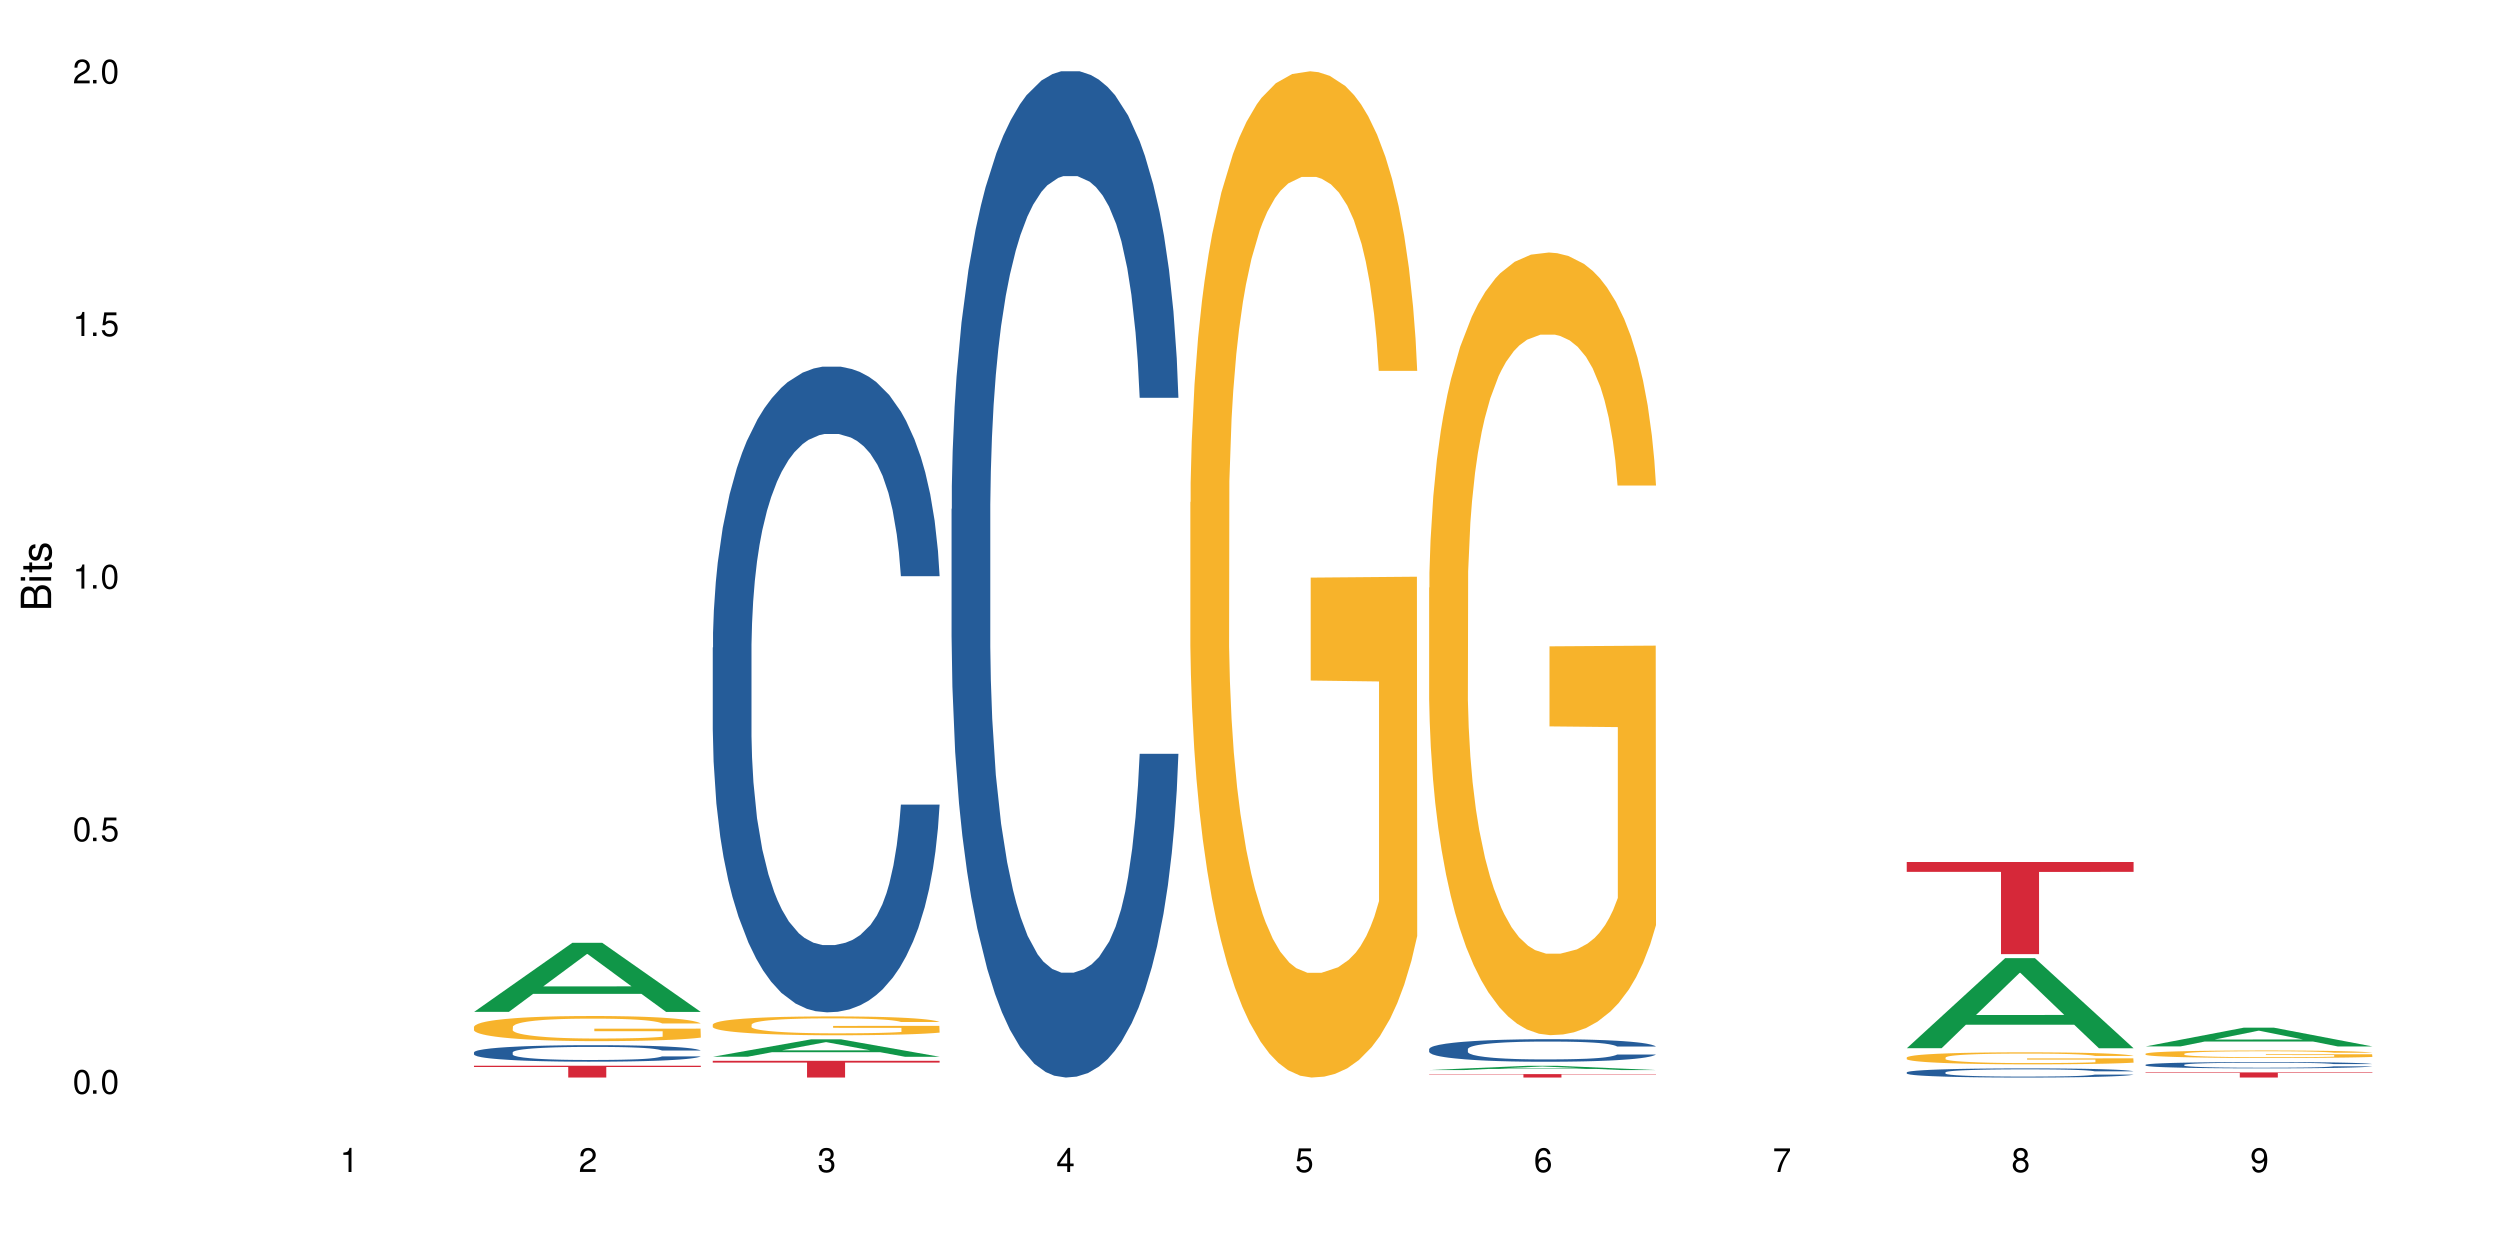 <?xml version="1.0" encoding="UTF-8"?>
<svg xmlns="http://www.w3.org/2000/svg" xmlns:xlink="http://www.w3.org/1999/xlink" width="720" height="360" viewBox="0 0 720 360">
<defs>
<g>
<g id="glyph-0-0">
</g>
<g id="glyph-0-1">
<path d="M 2.641 -6.938 C 2 -6.938 1.422 -6.656 1.078 -6.172 C 0.641 -5.562 0.406 -4.641 0.406 -3.359 C 0.406 -1.016 1.188 0.219 2.641 0.219 C 4.078 0.219 4.859 -1.016 4.859 -3.297 C 4.859 -4.641 4.656 -5.547 4.203 -6.172 C 3.844 -6.656 3.281 -6.938 2.641 -6.938 Z M 2.641 -6.188 C 3.547 -6.188 4 -5.25 4 -3.375 C 4 -1.406 3.562 -0.484 2.625 -0.484 C 1.734 -0.484 1.281 -1.438 1.281 -3.344 C 1.281 -5.25 1.734 -6.188 2.641 -6.188 Z M 2.641 -6.188 "/>
</g>
<g id="glyph-0-2">
<path d="M 1.828 -1 L 0.828 -1 L 0.828 0 L 1.828 0 Z M 1.828 -1 "/>
</g>
<g id="glyph-0-3">
<path d="M 4.562 -6.797 L 1.062 -6.797 L 0.547 -3.094 L 1.328 -3.094 C 1.719 -3.562 2.047 -3.734 2.578 -3.734 C 3.484 -3.734 4.062 -3.109 4.062 -2.094 C 4.062 -1.125 3.484 -0.531 2.578 -0.531 C 1.828 -0.531 1.375 -0.906 1.188 -1.672 L 0.328 -1.672 C 0.453 -1.109 0.547 -0.844 0.75 -0.594 C 1.125 -0.078 1.828 0.219 2.594 0.219 C 3.969 0.219 4.922 -0.781 4.922 -2.219 C 4.922 -3.562 4.031 -4.484 2.719 -4.484 C 2.25 -4.484 1.859 -4.359 1.469 -4.062 L 1.734 -5.969 L 4.562 -5.969 Z M 4.562 -6.797 "/>
</g>
<g id="glyph-0-4">
<path d="M 2.484 -4.938 L 2.484 0 L 3.328 0 L 3.328 -6.938 L 2.766 -6.938 C 2.469 -5.875 2.281 -5.734 0.984 -5.562 L 0.984 -4.938 Z M 2.484 -4.938 "/>
</g>
<g id="glyph-0-5">
<path d="M 4.859 -0.828 L 1.281 -0.828 C 1.359 -1.406 1.672 -1.781 2.5 -2.281 L 3.469 -2.828 C 4.406 -3.344 4.906 -4.062 4.906 -4.906 C 4.906 -5.484 4.672 -6.031 4.266 -6.406 C 3.859 -6.766 3.375 -6.938 2.719 -6.938 C 1.859 -6.938 1.219 -6.625 0.844 -6.031 C 0.609 -5.672 0.5 -5.234 0.484 -4.531 L 1.328 -4.531 C 1.359 -5.016 1.406 -5.281 1.531 -5.516 C 1.75 -5.938 2.188 -6.203 2.703 -6.203 C 3.469 -6.203 4.031 -5.641 4.031 -4.891 C 4.031 -4.344 3.719 -3.859 3.125 -3.516 L 2.234 -3 C 0.812 -2.172 0.406 -1.531 0.328 -0.016 L 4.859 -0.016 Z M 4.859 -0.828 "/>
</g>
<g id="glyph-0-6">
<path d="M 2.125 -3.188 L 2.578 -3.188 C 3.5 -3.188 3.984 -2.766 3.984 -1.922 C 3.984 -1.062 3.469 -0.531 2.594 -0.531 C 1.656 -0.531 1.203 -1 1.156 -2.016 L 0.312 -2.016 C 0.344 -1.453 0.438 -1.094 0.609 -0.781 C 0.953 -0.109 1.625 0.219 2.547 0.219 C 3.953 0.219 4.859 -0.625 4.859 -1.938 C 4.859 -2.828 4.516 -3.297 3.703 -3.594 C 4.344 -3.844 4.656 -4.328 4.656 -5.031 C 4.656 -6.219 3.875 -6.938 2.578 -6.938 C 1.203 -6.938 0.484 -6.172 0.453 -4.703 L 1.297 -4.703 C 1.312 -5.125 1.344 -5.359 1.453 -5.578 C 1.641 -5.969 2.062 -6.203 2.594 -6.203 C 3.344 -6.203 3.797 -5.75 3.797 -5 C 3.797 -4.516 3.609 -4.219 3.25 -4.047 C 3.016 -3.953 2.703 -3.922 2.125 -3.906 Z M 2.125 -3.188 "/>
</g>
<g id="glyph-0-7">
<path d="M 3.141 -1.672 L 3.141 0 L 3.984 0 L 3.984 -1.672 L 4.984 -1.672 L 4.984 -2.438 L 3.984 -2.438 L 3.984 -6.938 L 3.359 -6.938 L 0.266 -2.578 L 0.266 -1.672 Z M 3.141 -2.438 L 1 -2.438 L 3.141 -5.5 Z M 3.141 -2.438 "/>
</g>
<g id="glyph-0-8">
<path d="M 4.781 -5.125 C 4.609 -6.266 3.891 -6.938 2.844 -6.938 C 2.094 -6.938 1.422 -6.578 1.031 -5.953 C 0.594 -5.266 0.406 -4.422 0.406 -3.172 C 0.406 -2 0.578 -1.25 0.984 -0.641 C 1.359 -0.078 1.953 0.219 2.703 0.219 C 3.984 0.219 4.922 -0.75 4.922 -2.094 C 4.922 -3.375 4.062 -4.281 2.844 -4.281 C 2.172 -4.281 1.641 -4.031 1.281 -3.516 C 1.281 -5.234 1.828 -6.188 2.797 -6.188 C 3.391 -6.188 3.797 -5.797 3.938 -5.125 Z M 2.734 -3.531 C 3.547 -3.531 4.062 -2.953 4.062 -2.031 C 4.062 -1.156 3.484 -0.531 2.703 -0.531 C 1.922 -0.531 1.328 -1.188 1.328 -2.078 C 1.328 -2.938 1.906 -3.531 2.734 -3.531 Z M 2.734 -3.531 "/>
</g>
<g id="glyph-0-9">
<path d="M 4.984 -6.797 L 0.438 -6.797 L 0.438 -5.969 L 4.109 -5.969 C 2.5 -3.656 1.828 -2.234 1.328 0 L 2.219 0 C 2.594 -2.172 3.453 -4.047 4.984 -6.094 Z M 4.984 -6.797 "/>
</g>
<g id="glyph-0-10">
<path d="M 3.75 -3.656 C 4.469 -4.094 4.688 -4.438 4.688 -5.078 C 4.688 -6.172 3.844 -6.938 2.641 -6.938 C 1.438 -6.938 0.594 -6.172 0.594 -5.094 C 0.594 -4.438 0.812 -4.094 1.516 -3.656 C 0.734 -3.266 0.359 -2.703 0.359 -1.922 C 0.359 -0.656 1.281 0.219 2.641 0.219 C 3.984 0.219 4.922 -0.656 4.922 -1.922 C 4.922 -2.703 4.531 -3.266 3.75 -3.656 Z M 2.641 -6.188 C 3.359 -6.188 3.812 -5.75 3.812 -5.062 C 3.812 -4.406 3.344 -3.984 2.641 -3.984 C 1.922 -3.984 1.453 -4.406 1.453 -5.078 C 1.453 -5.75 1.922 -6.188 2.641 -6.188 Z M 2.641 -3.266 C 3.484 -3.266 4.062 -2.719 4.062 -1.906 C 4.062 -1.078 3.484 -0.531 2.625 -0.531 C 1.797 -0.531 1.219 -1.094 1.219 -1.906 C 1.219 -2.719 1.781 -3.266 2.641 -3.266 Z M 2.641 -3.266 "/>
</g>
<g id="glyph-0-11">
<path d="M 0.516 -1.578 C 0.672 -0.453 1.406 0.219 2.438 0.219 C 3.188 0.219 3.859 -0.141 4.266 -0.766 C 4.688 -1.453 4.891 -2.297 4.891 -3.547 C 4.891 -4.719 4.703 -5.453 4.312 -6.078 C 3.938 -6.641 3.344 -6.938 2.594 -6.938 C 1.297 -6.938 0.359 -5.969 0.359 -4.625 C 0.359 -3.344 1.234 -2.453 2.453 -2.453 C 3.094 -2.453 3.578 -2.672 4.016 -3.203 C 4 -1.484 3.469 -0.531 2.5 -0.531 C 1.906 -0.531 1.484 -0.906 1.359 -1.578 Z M 2.578 -6.203 C 3.375 -6.203 3.969 -5.531 3.969 -4.641 C 3.969 -3.797 3.391 -3.188 2.547 -3.188 C 1.734 -3.188 1.234 -3.766 1.234 -4.688 C 1.234 -5.562 1.797 -6.203 2.578 -6.203 Z M 2.578 -6.203 "/>
</g>
<g id="glyph-1-0">
</g>
<g id="glyph-1-1">
<path d="M 0 -0.953 L 0 -4.891 C 0 -5.719 -0.234 -6.344 -0.734 -6.797 C -1.188 -7.234 -1.812 -7.469 -2.5 -7.469 C -3.547 -7.469 -4.188 -7 -4.625 -5.875 C -4.984 -6.688 -5.625 -7.094 -6.531 -7.094 C -7.172 -7.094 -7.734 -6.859 -8.141 -6.391 C -8.562 -5.922 -8.75 -5.344 -8.75 -4.5 L -8.75 -0.953 Z M -4.984 -2.062 L -7.766 -2.062 L -7.766 -4.219 C -7.766 -4.844 -7.688 -5.203 -7.453 -5.5 C -7.219 -5.812 -6.859 -5.969 -6.375 -5.969 C -5.891 -5.969 -5.531 -5.812 -5.297 -5.5 C -5.062 -5.203 -4.984 -4.844 -4.984 -4.219 Z M -0.984 -2.062 L -4 -2.062 L -4 -4.781 C -4 -5.766 -3.438 -6.359 -2.484 -6.359 C -1.547 -6.359 -0.984 -5.766 -0.984 -4.781 Z M -0.984 -2.062 "/>
</g>
<g id="glyph-1-2">
<path d="M -6.281 -1.797 L -6.281 -0.797 L 0 -0.797 L 0 -1.797 Z M -8.75 -1.797 L -8.75 -0.797 L -7.484 -0.797 L -7.484 -1.797 Z M -8.75 -1.797 "/>
</g>
<g id="glyph-1-3">
<path d="M -6.281 -3.047 L -6.281 -2.016 L -8.016 -2.016 L -8.016 -1.016 L -6.281 -1.016 L -6.281 -0.172 L -5.469 -0.172 L -5.469 -1.016 L -0.719 -1.016 C -0.078 -1.016 0.281 -1.453 0.281 -2.234 C 0.281 -2.5 0.25 -2.719 0.188 -3.047 L -0.641 -3.047 C -0.609 -2.906 -0.594 -2.766 -0.594 -2.562 C -0.594 -2.141 -0.719 -2.016 -1.156 -2.016 L -5.469 -2.016 L -5.469 -3.047 Z M -6.281 -3.047 "/>
</g>
<g id="glyph-1-4">
<path d="M -4.531 -5.25 C -5.766 -5.25 -6.469 -4.422 -6.469 -2.969 C -6.469 -1.516 -5.719 -0.562 -4.547 -0.562 C -3.562 -0.562 -3.094 -1.062 -2.734 -2.562 L -2.516 -3.484 C -2.344 -4.188 -2.094 -4.469 -1.641 -4.469 C -1.047 -4.469 -0.641 -3.875 -0.641 -3 C -0.641 -2.453 -0.797 -2 -1.062 -1.75 C -1.25 -1.594 -1.422 -1.531 -1.875 -1.469 L -1.875 -0.406 C -0.422 -0.453 0.281 -1.266 0.281 -2.922 C 0.281 -4.5 -0.5 -5.516 -1.719 -5.516 C -2.656 -5.516 -3.172 -4.984 -3.469 -3.734 L -3.703 -2.766 C -3.891 -1.953 -4.156 -1.609 -4.594 -1.609 C -5.188 -1.609 -5.547 -2.125 -5.547 -2.938 C -5.547 -3.75 -5.203 -4.172 -4.531 -4.203 Z M -4.531 -5.25 "/>
</g>
</g>
</defs>
<rect x="-72" y="-36" width="864" height="432" fill="rgb(100%, 100%, 100%)" fill-opacity="1"/>
<path fill-rule="nonzero" fill="rgb(6.275%, 58.824%, 28.235%)" fill-opacity="1" d="M 136.504 291.426 L 136.574 291.406 L 164.844 271.52 L 173.43 271.52 L 201.836 291.445 L 191.855 291.445 L 184.738 286.242 L 153.535 286.242 L 146.555 291.426 L 136.504 291.426 L 156.535 284.09 L 181.875 284.07 L 169.242 274.773 L 169.102 274.754 L 168.961 274.812 L 156.469 284.07 L 156.535 284.09 Z M 136.504 291.426 "/>
<path fill-rule="nonzero" fill="rgb(14.51%, 36.078%, 60%)" fill-opacity="1" d="M 136.504 303.082 L 136.582 303.078 L 136.582 302.973 L 136.824 302.809 L 137.379 302.598 L 137.938 302.457 L 139.371 302.199 L 141.363 301.949 L 143.434 301.758 L 144.949 301.648 L 146.305 301.559 L 149.41 301.398 L 151.402 301.316 L 153.555 301.242 L 156.184 301.168 L 158.098 301.125 L 162.398 301.055 L 165.586 301.023 L 168.055 301.012 L 173.395 301.012 L 176.582 301.027 L 178.891 301.051 L 181.441 301.086 L 183.594 301.125 L 187.336 301.219 L 190.684 301.344 L 192.195 301.41 L 194.586 301.547 L 196.418 301.676 L 197.695 301.789 L 199.129 301.949 L 200.402 302.148 L 201.359 302.367 L 201.836 302.555 L 190.684 302.555 L 190.125 302.383 L 189.488 302.246 L 188.293 302.07 L 187.098 301.941 L 185.426 301.816 L 183.91 301.734 L 181.84 301.652 L 180.008 301.598 L 178.094 301.559 L 176.262 301.535 L 172.758 301.508 L 168.691 301.508 L 167.18 301.516 L 164.07 301.551 L 162.398 301.582 L 160.008 301.641 L 158.336 301.699 L 156.344 301.785 L 154.988 301.859 L 153.316 301.973 L 152.121 302.074 L 150.766 302.215 L 149.969 302.324 L 149.25 302.445 L 148.613 302.59 L 148.137 302.742 L 147.816 302.902 L 147.66 303.059 L 147.66 303.734 L 147.816 303.891 L 148.215 304.074 L 149.25 304.34 L 150.766 304.57 L 152.52 304.754 L 154.191 304.883 L 155.148 304.945 L 156.422 305.012 L 158.414 305.102 L 161.281 305.188 L 162.957 305.223 L 165.504 305.258 L 168.137 305.273 L 171.641 305.273 L 174.746 305.258 L 176.82 305.234 L 178.973 305.199 L 181.918 305.125 L 183.75 305.059 L 185.344 304.973 L 186.539 304.891 L 187.336 304.82 L 188.531 304.688 L 189.488 304.539 L 190.203 304.387 L 190.684 304.238 L 201.836 304.238 L 201.359 304.414 L 200.645 304.582 L 199.926 304.707 L 198.809 304.859 L 197.535 304.996 L 195.703 305.148 L 194.188 305.25 L 192.195 305.355 L 190.363 305.441 L 188.371 305.516 L 185.426 305.602 L 183.512 305.645 L 181.441 305.684 L 178.973 305.719 L 175.863 305.75 L 172.516 305.766 L 169.41 305.77 L 166.062 305.762 L 163.594 305.746 L 160.328 305.707 L 156.262 305.625 L 153.316 305.543 L 151.004 305.461 L 149.012 305.375 L 146.781 305.258 L 143.914 305.066 L 142.16 304.918 L 140.965 304.797 L 139.609 304.625 L 138.656 304.473 L 137.539 304.23 L 136.742 303.922 L 136.504 303.684 Z M 136.504 303.082 "/>
<path fill-rule="nonzero" fill="rgb(96.863%, 70.196%, 16.863%)" fill-opacity="1" d="M 136.504 295.707 L 136.582 295.703 L 136.582 295.57 L 136.902 295.273 L 137.699 294.863 L 138.734 294.523 L 139.852 294.262 L 140.566 294.121 L 141.762 293.922 L 142.797 293.777 L 145.426 293.48 L 148.773 293.203 L 150.605 293.082 L 152.68 292.973 L 155.625 292.848 L 156.98 292.801 L 161.125 292.695 L 165.824 292.629 L 171.004 292.609 L 173.395 292.613 L 176.66 292.641 L 181.121 292.715 L 183.672 292.781 L 185.664 292.848 L 187.734 292.934 L 190.285 293.062 L 192.676 293.223 L 194.586 293.383 L 196.5 293.578 L 198.094 293.793 L 199.449 294.023 L 200.645 294.301 L 201.359 294.531 L 201.836 294.762 L 190.762 294.762 L 190.125 294.531 L 189.41 294.352 L 188.215 294.137 L 187.02 293.977 L 185.824 293.852 L 183.594 293.68 L 181.68 293.574 L 179.289 293.48 L 176.98 293.422 L 174.348 293.383 L 172.758 293.367 L 168.535 293.367 L 164.707 293.414 L 162.477 293.469 L 160.883 293.52 L 158.652 293.621 L 157.301 293.699 L 156.504 293.75 L 154.113 293.957 L 152.52 294.141 L 151.641 294.266 L 150.527 294.465 L 149.73 294.645 L 148.852 294.91 L 148.375 295.105 L 147.738 295.555 L 147.66 296.746 L 147.898 296.996 L 148.375 297.27 L 149.012 297.508 L 149.969 297.758 L 150.926 297.949 L 152.598 298.207 L 154.031 298.379 L 155.148 298.492 L 157.301 298.672 L 158.176 298.73 L 160.246 298.848 L 162.398 298.941 L 165.027 299.02 L 167.02 299.062 L 170.207 299.094 L 174.27 299.094 L 179.051 299.055 L 182.078 299 L 184.148 298.949 L 185.504 298.902 L 187.176 298.828 L 188.371 298.762 L 189.488 298.691 L 190.844 298.578 L 190.844 296.996 L 171.164 296.992 L 171.164 296.25 L 201.758 296.246 L 201.836 298.828 L 200.164 299.008 L 198.094 299.18 L 196.102 299.312 L 194.031 299.426 L 191.082 299.551 L 188.691 299.629 L 185.027 299.723 L 181.68 299.781 L 178.176 299.82 L 175.066 299.84 L 171.402 299.848 L 168.137 299.836 L 164.629 299.793 L 161.84 299.742 L 159.289 299.676 L 156.742 299.59 L 153.555 299.449 L 151.484 299.34 L 149.332 299.199 L 147.18 299.035 L 145.27 298.855 L 143.992 298.719 L 142.719 298.559 L 141.363 298.359 L 140.09 298.137 L 139.133 297.93 L 138.258 297.699 L 137.617 297.48 L 136.98 297.184 L 136.664 296.945 L 136.504 296.738 Z M 136.504 295.707 "/>
<path fill-rule="nonzero" fill="rgb(83.922%, 15.686%, 22.353%)" fill-opacity="1" d="M 136.504 306.934 L 201.836 306.934 L 201.836 307.297 L 174.609 307.301 L 174.609 310.332 L 163.652 310.332 L 163.652 307.305 L 163.496 307.297 L 136.504 307.297 Z M 136.504 306.934 "/>
<path fill-rule="nonzero" fill="rgb(6.275%, 58.824%, 28.235%)" fill-opacity="1" d="M 205.277 304.344 L 205.348 304.34 L 233.617 299.324 L 242.203 299.324 L 270.609 304.352 L 260.629 304.352 L 253.508 303.039 L 222.309 303.039 L 215.328 304.344 L 205.277 304.344 L 225.309 302.496 L 250.648 302.492 L 238.012 300.145 L 237.875 300.141 L 237.734 300.156 L 225.238 302.492 L 225.309 302.496 Z M 205.277 304.344 "/>
<path fill-rule="nonzero" fill="rgb(14.51%, 36.078%, 60%)" fill-opacity="1" d="M 205.277 186.516 L 205.355 186.344 L 205.355 182.266 L 205.594 175.809 L 206.152 167.648 L 206.711 162.039 L 208.145 152.012 L 210.137 142.32 L 212.207 134.844 L 213.723 130.426 L 215.078 127.023 L 218.184 120.734 L 220.176 117.508 L 222.328 114.617 L 224.957 111.727 L 226.867 110.027 L 231.172 107.309 L 234.359 106.117 L 236.828 105.609 L 242.168 105.609 L 245.352 106.289 L 247.664 107.137 L 250.215 108.496 L 252.363 110.027 L 256.109 113.766 L 259.457 118.527 L 260.969 121.246 L 263.359 126.516 L 265.191 131.613 L 266.469 136.031 L 267.902 142.32 L 269.176 149.973 L 270.133 158.641 L 270.609 165.949 L 259.457 165.949 L 258.898 159.148 L 258.262 153.879 L 257.066 146.91 L 255.871 141.98 L 254.195 137.055 L 252.684 133.824 L 250.613 130.594 L 248.777 128.555 L 246.867 127.023 L 245.035 126.004 L 241.527 124.984 L 237.465 124.984 L 235.953 125.324 L 232.844 126.684 L 231.172 127.875 L 228.781 130.254 L 227.109 132.465 L 225.117 135.863 L 223.762 138.754 L 222.09 143.172 L 220.895 147.082 L 219.539 152.691 L 218.742 156.941 L 218.023 161.699 L 217.387 167.309 L 216.91 173.258 L 216.59 179.547 L 216.43 185.664 L 216.43 212.012 L 216.59 218.129 L 216.988 225.27 L 218.023 235.637 L 219.539 244.645 L 221.293 251.785 L 222.965 256.883 L 223.922 259.266 L 225.195 261.984 L 227.188 265.383 L 230.055 268.781 L 231.73 270.141 L 234.277 271.504 L 236.906 272.184 L 240.414 272.184 L 243.52 271.504 L 245.594 270.652 L 247.742 269.293 L 250.691 266.402 L 252.523 263.684 L 254.117 260.453 L 255.312 257.223 L 256.109 254.504 L 257.305 249.234 L 258.262 243.457 L 258.977 237.508 L 259.457 231.727 L 270.609 231.727 L 270.133 238.527 L 269.414 245.156 L 268.699 250.086 L 267.582 256.035 L 266.309 261.305 L 264.477 267.254 L 262.961 271.164 L 260.969 275.41 L 259.137 278.641 L 257.145 281.531 L 254.195 284.93 L 252.285 286.629 L 250.215 288.16 L 247.742 289.52 L 244.637 290.711 L 241.289 291.391 L 238.184 291.559 L 234.836 291.219 L 232.367 290.539 L 229.098 289.008 L 225.035 285.949 L 222.09 282.719 L 219.777 279.492 L 217.785 276.09 L 215.555 271.504 L 212.688 264.023 L 210.934 258.246 L 209.738 253.484 L 208.383 246.855 L 207.426 240.906 L 206.312 231.387 L 205.516 219.32 L 205.277 209.973 Z M 205.277 186.516 "/>
<path fill-rule="nonzero" fill="rgb(96.863%, 70.196%, 16.863%)" fill-opacity="1" d="M 205.277 295.051 L 205.355 295.047 L 205.355 294.949 L 205.676 294.723 L 206.473 294.418 L 207.508 294.164 L 208.621 293.965 L 209.34 293.859 L 210.535 293.711 L 211.57 293.602 L 214.199 293.379 L 217.547 293.168 L 219.379 293.082 L 221.449 292.996 L 224.398 292.902 L 225.754 292.867 L 229.895 292.789 L 234.598 292.738 L 239.777 292.723 L 242.168 292.727 L 245.434 292.746 L 249.895 292.801 L 252.445 292.852 L 254.438 292.902 L 256.508 292.965 L 259.059 293.066 L 261.449 293.184 L 263.359 293.305 L 265.273 293.453 L 266.867 293.613 L 268.219 293.785 L 269.414 293.996 L 270.133 294.168 L 270.609 294.344 L 259.535 294.344 L 258.898 294.168 L 258.18 294.035 L 256.984 293.871 L 255.789 293.75 L 254.594 293.656 L 252.363 293.527 L 250.453 293.449 L 248.062 293.379 L 245.75 293.332 L 243.121 293.305 L 241.527 293.293 L 237.305 293.293 L 233.48 293.328 L 231.25 293.367 L 229.656 293.41 L 227.426 293.484 L 226.07 293.543 L 225.273 293.582 L 222.883 293.734 L 221.293 293.875 L 220.414 293.969 L 219.301 294.117 L 218.504 294.254 L 217.625 294.449 L 217.148 294.602 L 216.512 294.938 L 216.43 295.832 L 216.672 296.02 L 217.148 296.223 L 217.785 296.402 L 218.742 296.59 L 219.699 296.734 L 221.371 296.93 L 222.805 297.059 L 223.922 297.145 L 226.07 297.277 L 226.949 297.32 L 229.02 297.41 L 231.172 297.48 L 233.801 297.539 L 235.793 297.57 L 238.98 297.594 L 243.043 297.594 L 247.824 297.566 L 250.852 297.523 L 252.922 297.484 L 254.277 297.449 L 255.949 297.395 L 257.145 297.348 L 258.262 297.293 L 259.613 297.207 L 259.613 296.02 L 239.934 296.016 L 239.934 295.461 L 270.531 295.453 L 270.609 297.395 L 268.938 297.531 L 266.867 297.66 L 264.875 297.758 L 262.801 297.844 L 259.855 297.938 L 257.465 297.996 L 253.801 298.066 L 250.453 298.109 L 246.945 298.141 L 243.84 298.156 L 240.176 298.16 L 236.906 298.152 L 233.402 298.121 L 230.613 298.082 L 228.062 298.031 L 225.516 297.969 L 222.328 297.863 L 220.254 297.777 L 218.105 297.676 L 215.953 297.551 L 214.039 297.414 L 212.766 297.312 L 211.492 297.191 L 210.137 297.043 L 208.863 296.875 L 207.906 296.719 L 207.027 296.547 L 206.391 296.383 L 205.754 296.16 L 205.438 295.98 L 205.277 295.828 Z M 205.277 295.051 "/>
<path fill-rule="nonzero" fill="rgb(83.922%, 15.686%, 22.353%)" fill-opacity="1" d="M 205.277 305.512 L 270.609 305.512 L 270.609 306.031 L 243.383 306.035 L 243.383 310.332 L 232.426 310.332 L 232.426 306.039 L 232.266 306.031 L 205.277 306.031 Z M 205.277 305.512 "/>
<path fill-rule="nonzero" fill="rgb(14.51%, 36.078%, 60%)" fill-opacity="1" d="M 274.051 146.621 L 274.129 146.355 L 274.129 140 L 274.367 129.934 L 274.926 117.215 L 275.484 108.477 L 276.918 92.844 L 278.91 77.746 L 280.98 66.09 L 282.496 59.203 L 283.848 53.902 L 286.957 44.102 L 288.949 39.07 L 291.102 34.566 L 293.73 30.062 L 295.641 27.414 L 299.945 23.176 L 303.129 21.32 L 305.602 20.527 L 310.938 20.527 L 314.125 21.586 L 316.438 22.91 L 318.984 25.031 L 321.137 27.414 L 324.883 33.242 L 328.23 40.66 L 329.742 44.898 L 332.133 53.109 L 333.965 61.055 L 335.238 67.945 L 336.676 77.746 L 337.949 89.668 L 338.906 103.176 L 339.383 114.566 L 328.23 114.566 L 327.672 103.973 L 327.035 95.758 L 325.84 84.898 L 324.645 77.215 L 322.969 69.535 L 321.457 64.5 L 319.383 59.469 L 317.551 56.289 L 315.641 53.902 L 313.809 52.316 L 310.301 50.727 L 306.238 50.727 L 304.723 51.254 L 301.617 53.375 L 299.945 55.23 L 297.555 58.938 L 295.879 62.383 L 293.887 67.68 L 292.535 72.184 L 290.859 79.07 L 289.664 85.164 L 288.312 93.906 L 287.516 100.527 L 286.797 107.945 L 286.16 116.688 L 285.684 125.957 L 285.363 135.762 L 285.203 145.297 L 285.203 186.355 L 285.363 195.895 L 285.762 207.02 L 286.797 223.18 L 288.312 237.219 L 290.062 248.344 L 291.738 256.293 L 292.691 260 L 293.969 264.238 L 295.961 269.535 L 298.828 274.836 L 300.5 276.953 L 303.051 279.074 L 305.68 280.133 L 309.188 280.133 L 312.293 279.074 L 314.363 277.75 L 316.516 275.629 L 319.465 271.125 L 321.297 266.887 L 322.891 261.855 L 324.086 256.82 L 324.883 252.582 L 326.078 244.371 L 327.035 235.363 L 327.75 226.094 L 328.23 217.086 L 339.383 217.086 L 338.906 227.684 L 338.188 238.012 L 337.473 245.695 L 336.355 254.969 L 335.082 263.18 L 333.25 272.449 L 331.734 278.543 L 329.742 285.168 L 327.91 290.199 L 325.918 294.703 L 322.969 300 L 321.059 302.648 L 318.984 305.035 L 316.516 307.152 L 313.41 309.008 L 310.062 310.066 L 306.957 310.332 L 303.609 309.801 L 301.141 308.742 L 297.871 306.359 L 293.809 301.59 L 290.859 296.559 L 288.551 291.523 L 286.559 286.227 L 284.328 279.074 L 281.457 267.418 L 279.707 258.41 L 278.512 250.992 L 277.156 240.664 L 276.199 231.391 L 275.086 216.555 L 274.289 197.746 L 274.051 183.18 Z M 274.051 146.621 "/>
<path fill-rule="nonzero" fill="rgb(96.863%, 70.196%, 16.863%)" fill-opacity="1" d="M 342.82 144.652 L 342.902 144.387 L 342.902 139.094 L 343.219 127.184 L 344.016 110.777 L 345.051 97.277 L 346.168 86.691 L 346.887 81.133 L 348.082 73.195 L 349.117 67.371 L 351.746 55.461 L 355.094 44.348 L 356.926 39.582 L 358.996 35.082 L 361.945 30.055 L 363.297 28.203 L 367.441 23.965 L 372.141 21.32 L 377.32 20.527 L 379.711 20.789 L 382.977 21.848 L 387.441 24.762 L 389.988 27.406 L 391.98 30.055 L 394.055 33.496 L 396.602 38.789 L 398.992 45.141 L 400.906 51.492 L 402.816 59.43 L 404.41 67.902 L 405.766 77.164 L 406.961 88.281 L 407.68 97.543 L 408.156 106.805 L 397.082 106.805 L 396.445 97.543 L 395.727 90.398 L 394.531 81.664 L 393.336 75.312 L 392.141 70.281 L 389.91 63.402 L 387.996 59.168 L 385.609 55.461 L 383.297 53.078 L 380.668 51.492 L 379.074 50.961 L 374.852 50.961 L 371.027 52.816 L 368.797 54.934 L 367.203 57.051 L 364.973 61.02 L 363.617 64.195 L 362.82 66.312 L 360.43 74.516 L 358.836 81.93 L 357.961 86.957 L 356.844 94.898 L 356.047 102.043 L 355.172 112.629 L 354.695 120.57 L 354.055 138.566 L 353.977 186.207 L 354.215 196.262 L 354.695 207.113 L 355.332 216.641 L 356.285 226.699 L 357.242 234.375 L 358.918 244.695 L 360.352 251.578 L 361.465 256.078 L 363.617 263.223 L 364.492 265.605 L 366.566 270.367 L 368.715 274.074 L 371.344 277.25 L 373.336 278.836 L 376.523 280.16 L 380.59 280.16 L 385.367 278.574 L 388.395 276.457 L 390.469 274.34 L 391.824 272.484 L 393.496 269.574 L 394.691 266.926 L 395.805 264.016 L 397.16 259.516 L 397.16 196.262 L 377.48 195.996 L 377.48 166.355 L 408.074 166.09 L 408.156 269.574 L 406.484 276.719 L 404.41 283.602 L 402.418 288.895 L 400.348 293.395 L 397.398 298.422 L 395.008 301.598 L 391.344 305.305 L 387.996 307.688 L 384.492 309.273 L 381.387 310.066 L 377.719 310.332 L 374.453 309.805 L 370.949 308.215 L 368.16 306.098 L 365.609 303.453 L 363.059 300.012 L 359.871 294.453 L 357.801 289.953 L 355.648 284.395 L 353.5 277.777 L 351.586 270.633 L 350.312 265.074 L 349.035 258.723 L 347.684 250.781 L 346.406 241.785 L 345.449 233.578 L 344.574 224.316 L 343.938 215.582 L 343.301 203.672 L 342.98 194.145 L 342.82 185.941 Z M 342.82 144.652 "/>
<path fill-rule="nonzero" fill="rgb(6.275%, 58.824%, 28.235%)" fill-opacity="1" d="M 411.594 308.18 L 411.664 308.176 L 439.934 306.949 L 448.52 306.949 L 476.93 308.18 L 466.945 308.18 L 459.828 307.859 L 428.625 307.859 L 421.645 308.18 L 411.594 308.18 L 431.629 307.727 L 456.965 307.723 L 444.332 307.152 L 444.191 307.148 L 444.051 307.152 L 431.559 307.723 L 431.629 307.727 Z M 411.594 308.18 "/>
<path fill-rule="nonzero" fill="rgb(14.51%, 36.078%, 60%)" fill-opacity="1" d="M 411.594 302.117 L 411.676 302.113 L 411.676 301.969 L 411.914 301.746 L 412.473 301.461 L 413.027 301.266 L 414.461 300.914 L 416.453 300.574 L 418.527 300.316 L 420.039 300.16 L 421.395 300.043 L 424.5 299.824 L 426.492 299.711 L 428.645 299.609 L 431.273 299.508 L 433.188 299.449 L 437.488 299.355 L 440.676 299.312 L 443.145 299.293 L 448.484 299.293 L 451.672 299.316 L 453.98 299.348 L 456.531 299.395 L 458.684 299.449 L 462.426 299.578 L 465.773 299.746 L 467.289 299.84 L 469.68 300.023 L 471.512 300.203 L 472.785 300.355 L 474.219 300.574 L 475.496 300.844 L 476.449 301.145 L 476.93 301.402 L 465.773 301.402 L 465.215 301.164 L 464.578 300.98 L 463.383 300.734 L 462.188 300.562 L 460.516 300.391 L 459 300.281 L 456.93 300.168 L 455.098 300.094 L 453.184 300.043 L 451.352 300.008 L 447.848 299.973 L 443.785 299.973 L 442.27 299.984 L 439.164 300.031 L 437.488 300.07 L 435.098 300.156 L 433.426 300.23 L 431.434 300.352 L 430.078 300.453 L 428.406 300.605 L 427.211 300.742 L 425.855 300.938 L 425.059 301.086 L 424.344 301.254 L 423.707 301.449 L 423.227 301.656 L 422.91 301.875 L 422.75 302.09 L 422.75 303.008 L 422.91 303.223 L 423.309 303.473 L 424.344 303.836 L 425.855 304.148 L 427.609 304.398 L 429.281 304.574 L 430.238 304.66 L 431.512 304.754 L 433.504 304.871 L 436.375 304.992 L 438.047 305.039 L 440.598 305.086 L 443.227 305.109 L 446.73 305.109 L 449.84 305.086 L 451.91 305.055 L 454.062 305.008 L 457.008 304.91 L 458.844 304.812 L 460.438 304.699 L 461.629 304.586 L 462.426 304.492 L 463.621 304.309 L 464.578 304.105 L 465.297 303.898 L 465.773 303.699 L 476.93 303.699 L 476.449 303.934 L 475.734 304.168 L 475.016 304.34 L 473.902 304.547 L 472.625 304.73 L 470.793 304.938 L 469.281 305.074 L 467.289 305.223 L 465.457 305.336 L 463.465 305.438 L 460.516 305.555 L 458.602 305.613 L 456.531 305.668 L 454.062 305.715 L 450.953 305.758 L 447.609 305.781 L 444.5 305.785 L 441.152 305.773 L 438.684 305.75 L 435.418 305.699 L 431.355 305.59 L 428.406 305.477 L 426.094 305.363 L 424.105 305.246 L 421.871 305.086 L 419.004 304.824 L 417.25 304.625 L 416.055 304.457 L 414.703 304.227 L 413.746 304.02 L 412.629 303.688 L 411.832 303.266 L 411.594 302.938 Z M 411.594 302.117 "/>
<path fill-rule="nonzero" fill="rgb(96.863%, 70.196%, 16.863%)" fill-opacity="1" d="M 411.594 169.266 L 411.676 169.059 L 411.676 164.941 L 411.992 155.676 L 412.789 142.914 L 413.824 132.414 L 414.941 124.184 L 415.656 119.859 L 416.852 113.684 L 417.891 109.152 L 420.52 99.891 L 423.863 91.246 L 425.695 87.539 L 427.77 84.039 L 430.715 80.129 L 432.07 78.688 L 436.215 75.395 L 440.914 73.336 L 446.094 72.719 L 448.484 72.922 L 451.75 73.746 L 456.211 76.012 L 458.762 78.07 L 460.754 80.129 L 462.824 82.805 L 465.375 86.922 L 467.766 91.863 L 469.68 96.805 L 471.59 102.977 L 473.184 109.566 L 474.539 116.77 L 475.734 125.418 L 476.449 132.621 L 476.93 139.828 L 465.855 139.828 L 465.215 132.621 L 464.5 127.062 L 463.305 120.27 L 462.109 115.328 L 460.914 111.418 L 458.684 106.066 L 456.77 102.773 L 454.379 99.891 L 452.07 98.039 L 449.441 96.805 L 447.848 96.391 L 443.625 96.391 L 439.801 97.832 L 437.57 99.48 L 435.977 101.125 L 433.746 104.215 L 432.391 106.684 L 431.594 108.332 L 429.203 114.711 L 427.609 120.477 L 426.734 124.387 L 425.617 130.562 L 424.82 136.121 L 423.945 144.355 L 423.465 150.531 L 422.828 164.531 L 422.75 201.582 L 422.988 209.406 L 423.465 217.848 L 424.105 225.258 L 425.059 233.078 L 426.016 239.051 L 427.688 247.078 L 429.125 252.43 L 430.238 255.93 L 432.391 261.488 L 433.266 263.34 L 435.336 267.047 L 437.488 269.93 L 440.117 272.398 L 442.109 273.633 L 445.297 274.664 L 449.359 274.664 L 454.141 273.426 L 457.168 271.781 L 459.242 270.133 L 460.594 268.691 L 462.27 266.43 L 463.465 264.371 L 464.578 262.105 L 465.934 258.605 L 465.934 209.406 L 446.254 209.199 L 446.254 186.145 L 476.848 185.938 L 476.93 266.43 L 475.254 271.988 L 473.184 277.34 L 471.191 281.457 L 469.121 284.957 L 466.172 288.867 L 463.781 291.336 L 460.117 294.219 L 456.77 296.07 L 453.266 297.309 L 450.156 297.926 L 446.492 298.129 L 443.227 297.719 L 439.719 296.484 L 436.93 294.836 L 434.383 292.777 L 431.832 290.102 L 428.645 285.777 L 426.574 282.281 L 424.422 277.957 L 422.27 272.809 L 420.359 267.25 L 419.082 262.93 L 417.809 257.988 L 416.453 251.812 L 415.18 244.812 L 414.223 238.434 L 413.348 231.227 L 412.711 224.434 L 412.074 215.172 L 411.754 207.758 L 411.594 201.379 Z M 411.594 169.266 "/>
<path fill-rule="nonzero" fill="rgb(83.922%, 15.686%, 22.353%)" fill-opacity="1" d="M 411.594 309.344 L 476.93 309.344 L 476.93 309.449 L 449.699 309.449 L 449.699 310.332 L 438.746 310.332 L 438.746 309.449 L 411.594 309.449 Z M 411.594 309.344 "/>
<path fill-rule="nonzero" fill="rgb(6.275%, 58.824%, 28.235%)" fill-opacity="1" d="M 549.141 301.879 L 549.211 301.855 L 577.48 275.949 L 586.066 275.949 L 614.473 301.906 L 604.492 301.906 L 597.371 295.129 L 566.172 295.129 L 559.191 301.879 L 549.141 301.879 L 569.172 292.328 L 594.512 292.305 L 581.875 280.191 L 581.738 280.164 L 581.598 280.238 L 569.102 292.305 L 569.172 292.328 Z M 549.141 301.879 "/>
<path fill-rule="nonzero" fill="rgb(14.51%, 36.078%, 60%)" fill-opacity="1" d="M 549.141 308.844 L 549.219 308.84 L 549.219 308.781 L 549.457 308.691 L 550.016 308.574 L 550.574 308.496 L 552.008 308.352 L 554 308.215 L 556.07 308.109 L 557.586 308.047 L 558.941 308 L 562.047 307.91 L 564.039 307.863 L 566.191 307.824 L 568.82 307.781 L 570.73 307.758 L 575.035 307.719 L 578.223 307.703 L 580.691 307.695 L 586.031 307.695 L 589.215 307.703 L 591.527 307.715 L 594.078 307.734 L 596.227 307.758 L 599.973 307.809 L 603.32 307.879 L 604.832 307.918 L 607.223 307.992 L 609.055 308.062 L 610.332 308.125 L 611.766 308.215 L 613.039 308.324 L 613.996 308.445 L 614.473 308.551 L 603.32 308.551 L 602.762 308.453 L 602.125 308.379 L 600.93 308.281 L 599.734 308.211 L 598.062 308.141 L 596.547 308.094 L 594.477 308.051 L 592.645 308.02 L 590.73 308 L 588.898 307.984 L 585.391 307.969 L 581.328 307.969 L 579.816 307.973 L 576.707 307.992 L 575.035 308.012 L 572.645 308.043 L 570.973 308.074 L 568.98 308.125 L 567.625 308.164 L 565.953 308.227 L 564.758 308.281 L 563.402 308.363 L 562.605 308.422 L 561.887 308.492 L 561.25 308.57 L 560.773 308.652 L 560.453 308.742 L 560.293 308.832 L 560.293 309.203 L 560.453 309.289 L 560.852 309.391 L 561.887 309.539 L 563.402 309.668 L 565.156 309.77 L 566.828 309.84 L 567.785 309.875 L 569.059 309.914 L 571.051 309.961 L 573.918 310.008 L 575.594 310.027 L 578.141 310.047 L 580.77 310.059 L 584.277 310.059 L 587.383 310.047 L 589.457 310.035 L 591.605 310.016 L 594.555 309.977 L 596.387 309.938 L 597.98 309.891 L 599.176 309.844 L 599.973 309.809 L 601.168 309.73 L 602.125 309.648 L 602.84 309.566 L 603.32 309.484 L 614.473 309.484 L 613.996 309.582 L 613.277 309.676 L 612.562 309.742 L 611.445 309.828 L 610.172 309.902 L 608.34 309.988 L 606.824 310.043 L 604.832 310.102 L 603 310.148 L 601.008 310.191 L 598.062 310.238 L 596.148 310.262 L 594.078 310.285 L 591.605 310.305 L 588.5 310.32 L 585.152 310.328 L 582.047 310.332 L 578.699 310.328 L 576.23 310.316 L 572.965 310.297 L 568.898 310.254 L 565.953 310.207 L 563.641 310.16 L 561.648 310.113 L 559.418 310.047 L 556.551 309.941 L 554.797 309.859 L 553.602 309.793 L 552.246 309.699 L 551.293 309.613 L 550.176 309.48 L 549.379 309.309 L 549.141 309.176 Z M 549.141 308.844 "/>
<path fill-rule="nonzero" fill="rgb(96.863%, 70.196%, 16.863%)" fill-opacity="1" d="M 549.141 304.551 L 549.219 304.547 L 549.219 304.484 L 549.539 304.344 L 550.336 304.148 L 551.371 303.984 L 552.484 303.859 L 553.203 303.793 L 554.398 303.699 L 555.434 303.629 L 558.062 303.484 L 561.41 303.355 L 563.242 303.297 L 565.312 303.242 L 568.262 303.184 L 569.617 303.16 L 573.758 303.109 L 578.461 303.078 L 583.641 303.07 L 586.031 303.07 L 589.297 303.086 L 593.758 303.121 L 596.309 303.152 L 598.301 303.184 L 600.371 303.223 L 602.922 303.289 L 605.312 303.363 L 607.223 303.438 L 609.137 303.535 L 610.73 303.637 L 612.082 303.746 L 613.277 303.879 L 613.996 303.988 L 614.473 304.102 L 603.398 304.102 L 602.762 303.988 L 602.043 303.902 L 600.848 303.801 L 599.652 303.723 L 598.461 303.664 L 596.227 303.582 L 594.316 303.531 L 591.926 303.484 L 589.613 303.457 L 586.984 303.438 L 585.391 303.434 L 581.168 303.434 L 577.344 303.453 L 575.113 303.48 L 573.52 303.504 L 571.289 303.551 L 569.934 303.59 L 569.137 303.617 L 566.75 303.715 L 565.156 303.801 L 564.277 303.863 L 563.164 303.957 L 562.367 304.043 L 561.488 304.168 L 561.012 304.266 L 560.375 304.48 L 560.293 305.047 L 560.535 305.168 L 561.012 305.297 L 561.648 305.41 L 562.605 305.531 L 563.562 305.625 L 565.234 305.746 L 566.668 305.828 L 567.785 305.883 L 569.934 305.969 L 570.812 305.996 L 572.883 306.055 L 575.035 306.098 L 577.664 306.137 L 579.656 306.156 L 582.844 306.172 L 586.906 306.172 L 591.688 306.152 L 594.715 306.125 L 596.785 306.102 L 598.141 306.078 L 599.812 306.043 L 601.008 306.012 L 602.125 305.977 L 603.48 305.922 L 603.48 305.168 L 583.797 305.164 L 583.797 304.812 L 614.395 304.809 L 614.473 306.043 L 612.801 306.129 L 610.73 306.211 L 608.738 306.273 L 606.664 306.328 L 603.719 306.387 L 601.328 306.426 L 597.664 306.469 L 594.316 306.5 L 590.809 306.52 L 587.703 306.527 L 584.039 306.531 L 580.77 306.523 L 577.266 306.504 L 574.477 306.48 L 571.926 306.449 L 569.379 306.406 L 566.191 306.34 L 564.117 306.289 L 561.969 306.223 L 559.816 306.141 L 557.902 306.055 L 556.629 305.988 L 555.355 305.914 L 554 305.82 L 552.727 305.711 L 551.77 305.613 L 550.895 305.504 L 550.254 305.398 L 549.617 305.258 L 549.301 305.145 L 549.141 305.043 Z M 549.141 304.551 "/>
<path fill-rule="nonzero" fill="rgb(83.922%, 15.686%, 22.353%)" fill-opacity="1" d="M 549.141 248.262 L 614.473 248.262 L 614.473 251.098 L 587.246 251.125 L 587.246 274.785 L 576.289 274.785 L 576.289 251.148 L 576.129 251.098 L 549.141 251.098 Z M 549.141 248.262 "/>
<path fill-rule="nonzero" fill="rgb(6.275%, 58.824%, 28.235%)" fill-opacity="1" d="M 617.914 301.371 L 617.98 301.363 L 646.25 295.961 L 654.836 295.961 L 683.246 301.375 L 673.266 301.375 L 666.145 299.961 L 634.945 299.961 L 627.965 301.371 L 617.914 301.371 L 637.945 299.379 L 663.285 299.371 L 650.648 296.844 L 650.512 296.84 L 650.371 296.855 L 637.875 299.371 L 637.945 299.379 Z M 617.914 301.371 "/>
<path fill-rule="nonzero" fill="rgb(14.51%, 36.078%, 60%)" fill-opacity="1" d="M 617.914 306.66 L 617.992 306.656 L 617.992 306.617 L 618.23 306.555 L 618.789 306.477 L 619.348 306.418 L 620.781 306.32 L 622.773 306.227 L 624.844 306.152 L 626.359 306.109 L 627.711 306.078 L 630.82 306.016 L 632.812 305.984 L 634.965 305.957 L 637.594 305.926 L 639.504 305.91 L 643.809 305.883 L 646.996 305.871 L 649.465 305.867 L 654.801 305.867 L 657.988 305.875 L 660.301 305.883 L 662.852 305.895 L 665 305.91 L 668.746 305.945 L 672.094 305.992 L 673.605 306.02 L 675.996 306.07 L 677.828 306.121 L 679.102 306.164 L 680.539 306.227 L 681.812 306.301 L 682.77 306.387 L 683.246 306.457 L 672.094 306.457 L 671.535 306.391 L 670.898 306.34 L 669.703 306.273 L 668.508 306.223 L 666.832 306.176 L 665.32 306.145 L 663.246 306.113 L 661.414 306.09 L 659.504 306.078 L 657.672 306.066 L 654.164 306.059 L 648.586 306.059 L 645.48 306.074 L 643.809 306.086 L 641.418 306.109 L 639.742 306.129 L 637.75 306.164 L 636.398 306.191 L 634.723 306.234 L 633.527 306.273 L 632.176 306.328 L 631.379 306.371 L 630.66 306.418 L 630.023 306.473 L 629.547 306.531 L 629.227 306.59 L 629.066 306.652 L 629.066 306.91 L 629.227 306.969 L 629.625 307.039 L 630.66 307.141 L 632.176 307.23 L 633.926 307.301 L 635.602 307.348 L 636.559 307.371 L 637.832 307.398 L 639.824 307.434 L 642.691 307.465 L 644.363 307.48 L 646.914 307.492 L 649.543 307.5 L 653.051 307.5 L 656.156 307.492 L 658.227 307.484 L 660.379 307.469 L 663.328 307.441 L 665.16 307.414 L 666.754 307.383 L 667.949 307.352 L 668.746 307.324 L 669.941 307.273 L 670.898 307.219 L 671.613 307.16 L 672.094 307.102 L 683.246 307.102 L 682.77 307.168 L 682.051 307.234 L 681.336 307.281 L 680.219 307.34 L 678.945 307.391 L 677.113 307.449 L 675.598 307.488 L 673.605 307.531 L 671.773 307.562 L 669.781 307.59 L 666.832 307.625 L 664.922 307.641 L 662.852 307.656 L 660.379 307.668 L 657.273 307.68 L 653.926 307.688 L 650.82 307.688 L 647.473 307.684 L 645.004 307.68 L 641.734 307.664 L 637.672 307.633 L 634.723 307.602 L 632.414 307.57 L 630.422 307.539 L 628.191 307.492 L 625.324 307.418 L 623.57 307.363 L 622.375 307.316 L 621.02 307.25 L 620.062 307.191 L 618.949 307.098 L 618.152 306.98 L 617.914 306.891 Z M 617.914 306.66 "/>
<path fill-rule="nonzero" fill="rgb(96.863%, 70.196%, 16.863%)" fill-opacity="1" d="M 617.914 303.465 L 617.992 303.465 L 617.992 303.426 L 618.312 303.336 L 619.109 303.215 L 620.145 303.113 L 621.258 303.031 L 621.977 302.992 L 623.172 302.934 L 624.207 302.891 L 626.836 302.801 L 630.184 302.719 L 632.016 302.68 L 634.086 302.648 L 637.035 302.609 L 638.391 302.598 L 642.531 302.566 L 647.234 302.547 L 652.414 302.539 L 654.801 302.539 L 658.07 302.551 L 662.531 302.57 L 665.082 302.59 L 667.074 302.609 L 669.145 302.637 L 671.695 302.676 L 674.082 302.723 L 675.996 302.77 L 677.91 302.828 L 679.5 302.895 L 680.855 302.961 L 682.051 303.047 L 682.77 303.113 L 683.246 303.184 L 672.172 303.184 L 671.535 303.113 L 670.816 303.062 L 669.621 302.996 L 668.426 302.949 L 667.23 302.91 L 665 302.859 L 663.09 302.828 L 660.699 302.801 L 658.387 302.781 L 655.758 302.77 L 654.164 302.766 L 649.941 302.766 L 646.117 302.781 L 643.887 302.797 L 642.293 302.812 L 640.062 302.84 L 638.707 302.863 L 635.52 302.941 L 633.926 302.996 L 633.051 303.035 L 631.934 303.094 L 631.141 303.148 L 630.262 303.227 L 629.785 303.285 L 629.148 303.422 L 629.066 303.777 L 629.305 303.852 L 629.785 303.934 L 630.422 304.004 L 631.379 304.078 L 632.332 304.137 L 634.008 304.215 L 635.441 304.266 L 636.559 304.297 L 638.707 304.352 L 639.586 304.367 L 641.656 304.406 L 643.809 304.434 L 646.438 304.457 L 648.43 304.469 L 651.617 304.477 L 655.68 304.477 L 660.461 304.465 L 663.488 304.449 L 665.559 304.434 L 666.914 304.422 L 668.586 304.398 L 669.781 304.379 L 670.898 304.355 L 672.25 304.324 L 672.25 303.852 L 652.57 303.848 L 652.57 303.629 L 683.168 303.625 L 683.246 304.398 L 681.574 304.453 L 679.5 304.504 L 677.512 304.543 L 675.438 304.578 L 672.492 304.613 L 670.102 304.637 L 666.434 304.664 L 663.09 304.684 L 659.582 304.695 L 656.477 304.699 L 652.809 304.703 L 649.543 304.699 L 646.039 304.688 L 643.25 304.672 L 640.699 304.652 L 638.148 304.625 L 634.965 304.586 L 632.891 304.551 L 630.742 304.508 L 628.59 304.461 L 626.676 304.406 L 625.402 304.363 L 624.129 304.316 L 622.773 304.258 L 621.496 304.191 L 620.543 304.129 L 619.664 304.062 L 619.027 303.996 L 618.391 303.906 L 618.07 303.836 L 617.914 303.773 Z M 617.914 303.465 "/>
<path fill-rule="nonzero" fill="rgb(83.922%, 15.686%, 22.353%)" fill-opacity="1" d="M 617.914 308.852 L 683.246 308.852 L 683.246 309.012 L 656.016 309.012 L 656.016 310.332 L 645.062 310.332 L 645.062 309.016 L 644.902 309.012 L 617.914 309.012 Z M 617.914 308.852 "/>
<g fill="rgb(0%, 0%, 0%)" fill-opacity="1">
<use xlink:href="#glyph-0-1" x="20.965" y="314.993"/>
<use xlink:href="#glyph-0-2" x="25.965" y="314.993"/>
<use xlink:href="#glyph-0-1" x="28.965" y="314.993"/>
</g>
<g fill="rgb(0%, 0%, 0%)" fill-opacity="1">
<use xlink:href="#glyph-0-1" x="20.965" y="242.251"/>
<use xlink:href="#glyph-0-2" x="25.965" y="242.251"/>
<use xlink:href="#glyph-0-3" x="28.965" y="242.251"/>
</g>
<g fill="rgb(0%, 0%, 0%)" fill-opacity="1">
<use xlink:href="#glyph-0-4" x="20.965" y="169.509"/>
<use xlink:href="#glyph-0-2" x="25.965" y="169.509"/>
<use xlink:href="#glyph-0-1" x="28.965" y="169.509"/>
</g>
<g fill="rgb(0%, 0%, 0%)" fill-opacity="1">
<use xlink:href="#glyph-0-4" x="20.965" y="96.767"/>
<use xlink:href="#glyph-0-2" x="25.965" y="96.767"/>
<use xlink:href="#glyph-0-3" x="28.965" y="96.767"/>
</g>
<g fill="rgb(0%, 0%, 0%)" fill-opacity="1">
<use xlink:href="#glyph-0-5" x="20.965" y="24.024"/>
<use xlink:href="#glyph-0-2" x="25.965" y="24.024"/>
<use xlink:href="#glyph-0-1" x="28.965" y="24.024"/>
</g>
<g fill="rgb(0%, 0%, 0%)" fill-opacity="1">
<use xlink:href="#glyph-0-4" x="97.898" y="337.532"/>
</g>
<g fill="rgb(0%, 0%, 0%)" fill-opacity="1">
<use xlink:href="#glyph-0-5" x="166.672" y="337.532"/>
</g>
<g fill="rgb(0%, 0%, 0%)" fill-opacity="1">
<use xlink:href="#glyph-0-6" x="235.445" y="337.532"/>
</g>
<g fill="rgb(0%, 0%, 0%)" fill-opacity="1">
<use xlink:href="#glyph-0-7" x="304.215" y="337.532"/>
</g>
<g fill="rgb(0%, 0%, 0%)" fill-opacity="1">
<use xlink:href="#glyph-0-3" x="372.988" y="337.532"/>
</g>
<g fill="rgb(0%, 0%, 0%)" fill-opacity="1">
<use xlink:href="#glyph-0-8" x="441.762" y="337.532"/>
</g>
<g fill="rgb(0%, 0%, 0%)" fill-opacity="1">
<use xlink:href="#glyph-0-9" x="510.535" y="337.532"/>
</g>
<g fill="rgb(0%, 0%, 0%)" fill-opacity="1">
<use xlink:href="#glyph-0-10" x="579.309" y="337.532"/>
</g>
<g fill="rgb(0%, 0%, 0%)" fill-opacity="1">
<use xlink:href="#glyph-0-11" x="648.078" y="337.532"/>
</g>
<g fill="rgb(0%, 0%, 0%)" fill-opacity="1">
<use xlink:href="#glyph-1-1" x="14.725" y="176.012"/>
<use xlink:href="#glyph-1-2" x="14.725" y="168.012"/>
<use xlink:href="#glyph-1-3" x="14.725" y="165.012"/>
<use xlink:href="#glyph-1-4" x="14.725" y="162.012"/>
</g>
</svg>
